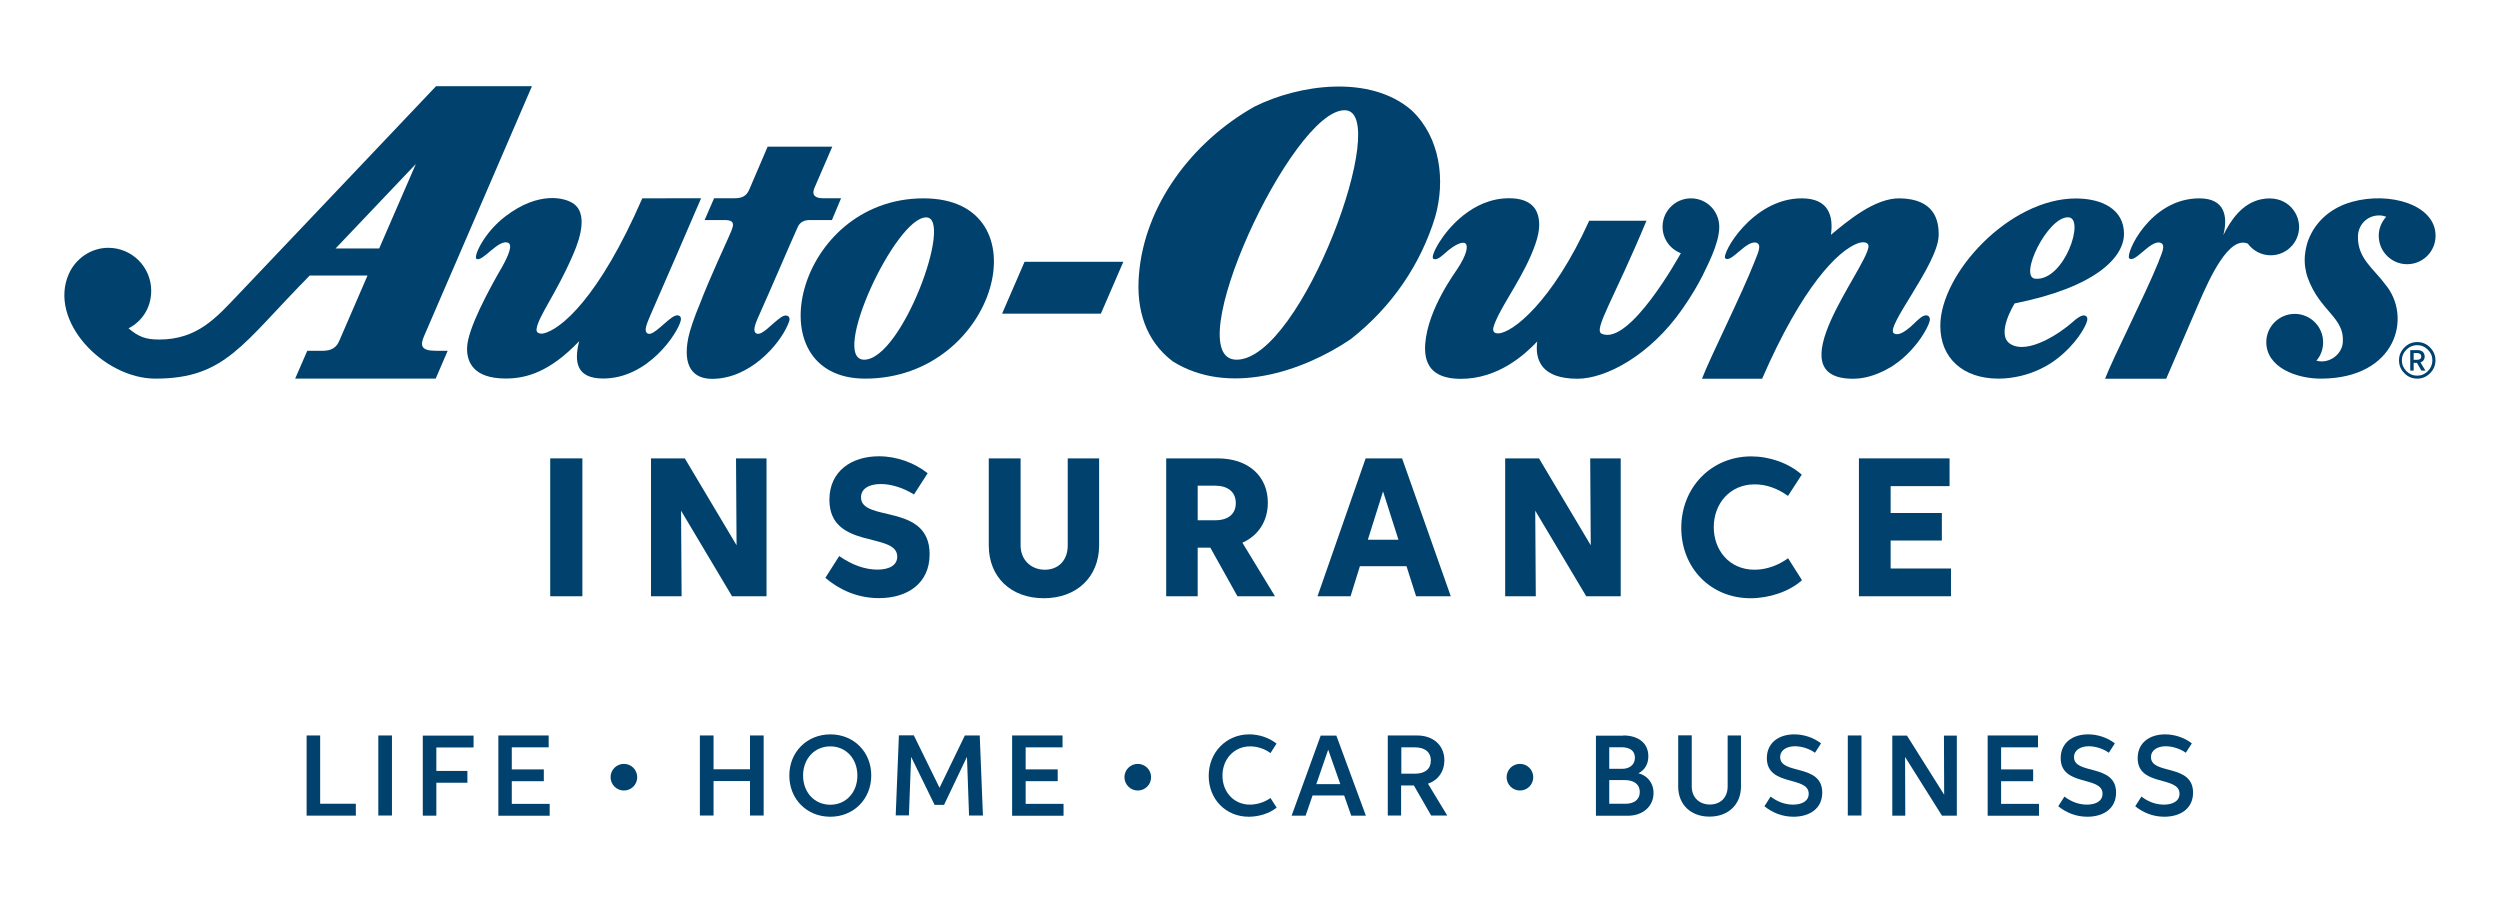 <?xml version="1.0" encoding="utf-8"?>
<!-- Generator: Adobe Illustrator 24.2.3, SVG Export Plug-In . SVG Version: 6.00 Build 0)  -->
<svg version="1.1" id="A-O_LOB" xmlns="http://www.w3.org/2000/svg" x="0px" y="0px"
     viewBox="0 0 227 82" style="enable-background:new 0 0 227 82;" xml:space="preserve">
<style type="text/css">
	.st0{fill:#00426D;}
</style>
    <g>
	<g>
		<path class="st0" d="M49.96,41.62h2.92v12.52h-2.92V41.62z"/>
        <path class="st0"
              d="M61.89,54.14h-2.78V41.62h3.07l4.7,7.89l-0.05-7.89h2.77v12.52h-3.13l-4.63-7.77L61.89,54.14z"/>
        <path class="st0" d="M79.67,51.72c1.07,0,1.8-0.39,1.8-1.18c0-2.27-6.16-0.6-6.16-5.16c0-2.63,2.05-3.95,4.49-3.95
			c1.65,0,3.25,0.6,4.43,1.54l-1.24,1.93c-1.02-0.64-2.11-0.95-3.02-0.95c-1.06,0-1.79,0.42-1.79,1.21c0,2.29,6.23,0.48,6.23,5.16
			c0,2.68-2.04,3.99-4.6,3.99c-1.96,0-3.59-0.76-4.87-1.84l1.26-1.98C77.38,51.31,78.55,51.72,79.67,51.72z"/>
        <path class="st0" d="M96.95,41.62h2.85v7.89c0,2.9-2.06,4.81-5.02,4.81c-2.98,0-5-1.91-5-4.8v-7.9h2.89v7.9
			c0,1.32,0.95,2.21,2.2,2.21c1.19,0,2.08-0.8,2.08-2.21V41.62z"/>
        <path class="st0" d="M105.89,41.62h4.67c2.83,0,4.56,1.65,4.56,4.02c0,1.69-0.87,2.99-2.31,3.64l2.96,4.86h-3.41l-2.46-4.41h-1.15
			v4.41h-2.86V41.62z M110.34,47.24c1.17,0,1.87-0.56,1.87-1.56c0-1.05-0.77-1.58-1.87-1.58h-1.59v3.14H110.34z"/>
        <path class="st0" d="M127.71,51.41h-4.23l-0.85,2.73h-3L124,41.62h3.31l4.42,12.52h-3.15L127.71,51.41z M126.98,49.01l-1.4-4.39
			l-1.38,4.39H126.98z"/>
        <path class="st0"
              d="M139.45,54.14h-2.78V41.62h3.07l4.7,7.89l-0.05-7.89h2.77v12.52h-3.13l-4.63-7.77L139.45,54.14z"/>
        <path class="st0" d="M163.62,52.68c-1.13,1.03-2.97,1.64-4.67,1.64c-3.63,0-6.29-2.76-6.29-6.39c0-3.68,2.74-6.49,6.35-6.49
			c1.66,0,3.4,0.6,4.59,1.66l-1.25,1.93c-0.94-0.68-1.97-1.05-3.02-1.05c-2.27,0-3.72,1.77-3.72,3.88c0,2.08,1.39,3.87,3.71,3.87
			c1.15,0,2.2-0.44,3.04-1.04L163.62,52.68z"/>
        <path class="st0" d="M168.79,41.62h8.23v2.52h-5.35v2.44h4.65v2.5h-4.65v2.54h5.48v2.52h-8.36V41.62z"/>
	</g>
        <g>
		<path class="st0" d="M27.84,66.78h1.23v6.2h3.24v1.08h-4.47V66.78z"/>
            <path class="st0" d="M34.35,66.78h1.24v7.27h-1.24V66.78z"/>
            <path class="st0" d="M39.62,74.06h-1.23v-7.27H43v1.08h-3.38V70h2.82v1.07h-2.82V74.06z"/>
            <path class="st0" d="M45.24,66.78h4.58v1.08h-3.35v2h2.91v1.07h-2.91v2.06h3.44v1.08h-4.66V66.78z"/>
            <path class="st0" d="M55.44,70.57c0-0.67,0.54-1.21,1.21-1.21s1.21,0.54,1.21,1.21s-0.54,1.21-1.21,1.21S55.44,71.23,55.44,70.57z
			"/>
            <path class="st0" d="M63.55,66.78h1.24v3.07h3.31v-3.07h1.24v7.27H68.1v-3.13h-3.31v3.13h-1.24V66.78z"/>
            <path class="st0" d="M71.67,70.42c0-2.17,1.63-3.74,3.73-3.74c2.1,0,3.71,1.57,3.71,3.73c0,2.15-1.6,3.75-3.72,3.75
			C73.26,74.16,71.67,72.56,71.67,70.42z M77.85,70.42c0-1.54-1.04-2.65-2.46-2.65c-1.42,0-2.47,1.11-2.47,2.65
			c0,1.53,1.04,2.65,2.47,2.65C76.82,73.07,77.85,71.95,77.85,70.42z"/>
            <path class="st0" d="M82.98,66.78l2.33,4.75l2.3-4.75h1.35l0.29,7.27h-1.26l-0.19-5.33l-2.08,4.36h-0.86l-2.13-4.36l-0.2,5.32
			h-1.2l0.29-7.27H82.98z"/>
            <path class="st0" d="M91.9,66.78h4.58v1.08h-3.35v2h2.91v1.07h-2.91v2.06h3.44v1.08H91.9V66.78z"/>
            <path class="st0" d="M102.1,70.57c0-0.67,0.54-1.21,1.21-1.21s1.21,0.54,1.21,1.21s-0.54,1.21-1.21,1.21S102.1,71.23,102.1,70.57z
			"/>
            <path class="st0" d="M115.92,73.33c-0.66,0.54-1.64,0.83-2.53,0.83c-2.1,0-3.64-1.6-3.64-3.71c0-2.14,1.6-3.77,3.68-3.77
			c0.89,0,1.8,0.3,2.48,0.84l-0.55,0.86c-0.52-0.39-1.21-0.61-1.84-0.61c-1.46,0-2.52,1.15-2.52,2.66c0,1.49,1.04,2.63,2.49,2.63
			c0.67,0,1.38-0.24,1.87-0.6L115.92,73.33z"/>
            <path class="st0" d="M122.05,72.23h-2.87l-0.63,1.83h-1.27l2.64-7.27h1.42l2.68,7.27h-1.33L122.05,72.23z M121.7,71.2l-1.1-3.13
			l-1.08,3.13H121.7z"/>
            <path class="st0" d="M126.02,66.78h2.63c1.56,0,2.5,0.95,2.5,2.26c0,1.01-0.56,1.8-1.49,2.12l1.75,2.89h-1.46l-1.57-2.73h-1.16
			v2.73h-1.21V66.78z M128.49,70.25c0.9,0,1.43-0.43,1.43-1.19c0-0.8-0.58-1.2-1.43-1.2h-1.25v2.39H128.49z"/>
            <path class="st0" d="M136.8,70.57c0-0.67,0.54-1.21,1.21-1.21c0.67,0,1.21,0.54,1.21,1.21s-0.54,1.21-1.21,1.21
			C137.34,71.78,136.8,71.23,136.8,70.57z"/>
            <path class="st0" d="M147.39,66.78c1.38,0,2.28,0.7,2.28,1.89c0,0.74-0.35,1.26-0.9,1.54c0.78,0.2,1.37,0.85,1.37,1.8
			c0,1.2-0.96,2.06-2.34,2.06h-2.89v-7.27H147.39z M146.12,67.85v1.96h1.17c0.62,0,1.16-0.33,1.16-1.01c0-0.68-0.53-0.95-1.22-0.95
			H146.12z M146.12,70.83v2.15h1.49c0.72,0,1.28-0.34,1.28-1.07c0-0.73-0.57-1.08-1.38-1.08H146.12z"/>
            <path class="st0" d="M156.87,66.78h1.21v4.64c0,1.65-1.17,2.73-2.86,2.73c-1.69,0-2.84-1.09-2.84-2.73v-4.65h1.23v4.65
			c0,0.99,0.69,1.63,1.65,1.63c0.94,0,1.61-0.62,1.61-1.63V66.78z"/>
            <path class="st0" d="M162.81,73.06c0.76,0,1.42-0.29,1.42-0.99c0-1.65-3.8-0.62-3.8-3.23c0-1.41,1.1-2.16,2.49-2.16
			c0.87,0,1.77,0.3,2.43,0.82l-0.55,0.85c-0.52-0.38-1.24-0.59-1.82-0.59c-0.72,0-1.34,0.33-1.34,0.99c0,1.63,3.82,0.56,3.82,3.22
			c0,1.47-1.17,2.19-2.61,2.19c-1,0-1.89-0.35-2.64-0.95l0.56-0.88C161.4,72.81,162.1,73.06,162.81,73.06z"/>
            <path class="st0" d="M167.78,66.78h1.24v7.27h-1.24V66.78z"/>
            <path class="st0"
                  d="M173,74.06h-1.18v-7.27h1.33l3.38,5.37l-0.02-5.37h1.17v7.27h-1.35l-3.35-5.33L173,74.06z"/>
            <path class="st0" d="M180.47,66.78h4.58v1.08h-3.35v2h2.91v1.07h-2.91v2.06h3.44v1.08h-4.66V66.78z"/>
            <path class="st0" d="M189.49,73.06c0.76,0,1.42-0.29,1.42-0.99c0-1.65-3.8-0.62-3.8-3.23c0-1.41,1.1-2.16,2.49-2.16
			c0.87,0,1.77,0.3,2.43,0.82l-0.55,0.85c-0.52-0.38-1.24-0.59-1.82-0.59c-0.72,0-1.34,0.33-1.34,0.99c0,1.63,3.82,0.56,3.82,3.22
			c0,1.47-1.17,2.19-2.61,2.19c-1,0-1.89-0.35-2.64-0.95l0.56-0.88C188.08,72.81,188.78,73.06,189.49,73.06z"/>
            <path class="st0" d="M196.48,73.06c0.76,0,1.42-0.29,1.42-0.99c0-1.65-3.8-0.62-3.8-3.23c0-1.41,1.1-2.16,2.49-2.16
			c0.87,0,1.77,0.3,2.43,0.82l-0.55,0.85c-0.52-0.38-1.24-0.59-1.82-0.59c-0.72,0-1.34,0.33-1.34,0.99c0,1.63,3.82,0.56,3.82,3.22
			c0,1.47-1.17,2.19-2.61,2.19c-1,0-1.89-0.35-2.64-0.95l0.56-0.88C195.07,72.81,195.77,73.06,196.48,73.06z"/>
	</g>
        <g>
		<path class="st0" d="M74.72,18c-0.67,0-1.04-0.26-0.78-0.91l1.63-3.77h-5.87l-1.67,3.9C67.76,17.86,67.28,18,66.72,18h-1.88
			l-0.86,1.98h1.8c1.18,0,0.78,0.62,0.32,1.69c-0.09,0.22-1.73,3.75-2.53,5.87c-0.53,1.25-0.94,2.47-1.07,3.12
			c-0.53,2.61,0.43,3.74,2.16,3.74c3.4,0,6.08-3.06,6.87-4.9c0,0,0.11-0.27,0.14-0.36c0.11-0.45-0.24-0.59-0.6-0.42
			c-0.11,0.05-0.24,0.15-0.38,0.26c-0.67,0.5-1.48,1.45-1.95,1.32c-0.43-0.12-0.2-0.78,0.04-1.35c1.38-3.07,2.84-6.54,3.64-8.3
			c0.2-0.49,0.62-0.67,1.09-0.67c0.71,0,1.2,0,2.03,0L76.37,18H74.72z"/>
            <polygon class="st0" points="93.03,23.77 90.99,28.48 99.96,28.48 102,23.77 		"/>
            <path class="st0" d="M205.34,18.09c-1.79,0.36-2.83,1.98-3.46,3.26c0.41-1.62,0.2-3.34-2.18-3.34c-4.51,0-6.76,5.1-6.36,5.45
			c0.53,0.46,1.95-1.74,2.85-1.41c0.52,0.19,0.02,1.12-0.18,1.67l0.01,0c-1.3,3.2-4.12,8.69-4.88,10.67h5.55l2.94-6.82
			c1.03-2.39,2.76-6.17,4.47-5.45c0.47,0.64,1.22,1.06,2.08,1.06c1.42,0,2.58-1.15,2.58-2.58
			C208.75,19.17,207.49,17.66,205.34,18.09z"/>
            <path class="st0" d="M192.86,21.23c0-2.21-1.98-3.21-4.37-3.21c-6.05,0-12.31,6.82-12.31,11.57c0,2.95,2.09,4.79,5.28,4.79
			c1.4,0,2.79-0.38,3.81-0.88c0.61-0.29,1.13-0.62,1.58-0.98c1.59-1.24,2.51-2.78,2.66-3.39c0.11-0.45-0.23-0.59-0.58-0.42
			c-0.19,0.09-0.44,0.26-0.71,0.51c-1.16,1.04-4.07,2.98-5.65,2.03c-1.43-0.85,0.36-3.7,0.36-3.7
			C190.3,26.08,192.86,23.36,192.86,21.23z M187.8,19.73c1.57,0.05-0.35,5.79-2.99,5.58C183.25,25.19,185.9,19.67,187.8,19.73z"/>
            <path class="st0" d="M128.19,10.03c-3.77-3.3-10.26-2.36-14.28-0.35c-5.66,3.18-10.03,8.97-10.5,15.34
			c-0.24,3.07,0.59,5.9,3.07,7.79c5.07,3.18,11.8,0.94,16.16-2.01c3.77-2.95,6.37-6.84,7.67-11.09
			C131.26,16.4,130.79,12.5,128.19,10.03z M112.29,32.66c-5.47,0.02,5.01-22.72,9.81-22.65C126.46,10.01,118.19,32.64,112.29,32.66z
			"/>
            <path class="st0" d="M174.62,28.7c-0.34,0.17-0.74,0.61-1.17,1c-0.53,0.44-1.09,0.81-1.48,0.57c-0.86-0.52,3.98-6.24,4.06-8.86
			c0.04-1.47-0.43-3.33-3.49-3.4c-2.33-0.06-4.88,2.15-6.29,3.31c0.24-1.75-0.23-3.31-2.65-3.31c-4.51,0-7.34,5.1-6.94,5.45
			c0.53,0.46,1.95-1.74,2.85-1.41c0.52,0.19,0.02,1.12-0.18,1.67c-1.22,3.12-4,8.61-4.79,10.67h5.46
			c3.67-8.43,6.87-11.59,8.64-12.28c0.57-0.22,1.08-0.11,1.02,0.31c-0.29,2.09-8.47,11.97-1.4,11.97c1.02,0,1.95-0.31,2.76-0.7
			c0.01,0,0.01-0.01,0.02-0.01c0.18-0.09,0.35-0.18,0.52-0.28c0.05-0.03,0.1-0.06,0.16-0.09c0.12-0.07,0.23-0.15,0.34-0.23
			c0.12-0.09,0.24-0.17,0.36-0.26c0.03-0.03,0.07-0.05,0.1-0.08c1.59-1.27,2.54-2.95,2.7-3.61C175.3,28.68,174.97,28.53,174.62,28.7
			z"/>
            <path class="st0" d="M83.86,18.01c11.09,0,6.73,16.37-5.31,16.37C68.44,34.37,72.22,18.01,83.86,18.01z M78.47,32.66
			c3.42-0.01,8.15-12.92,5.63-12.92C81.32,19.7,75.3,32.67,78.47,32.66z"/>
            <path class="st0" d="M61.23,28.7c-0.7,0.34-1.86,1.78-2.38,1.6c-0.52-0.19,0.01-1.15,0.21-1.69c1.34-3.06,3.72-8.54,4.6-10.61
			l-5.34,0.01c-3.93,9.03-7.41,11.94-9.02,12.28c-0.36,0.03-0.62-0.08-0.58-0.41c0.13-1.11,1.77-3.2,3.25-6.61
			c0.3-0.69,1.63-3.6,0.17-4.73c-0.75-0.59-3.19-1.25-6.27,1.12c-1.97,1.51-2.89,3.66-2.61,3.84c0.53,0.35,2.02-1.85,2.89-1.45
			c0.41,0.19,0.02,1.14-0.51,2.1c-1.22,2.1-3.19,5.72-3.23,7.43c-0.03,1.31,0.59,2.79,3.51,2.79c1.89,0,4.01-0.61,6.67-3.39l0,0
			c-0.49,1.92-0.23,3.39,2.18,3.39c4.1,0,6.78-4.14,7.04-5.25C61.92,28.68,61.59,28.53,61.23,28.7z"/>
            <path class="st0" d="M153.54,18.01c-1.42,0-2.58,1.15-2.58,2.58c0,1.1,0.69,2.03,1.66,2.4c-0.14,0.25-4.67,8.45-7.19,7.31
			c-0.77-0.35,1.1-3.12,4.07-10.26h-5.2c-3.36,7.42-7.02,10.22-8.26,10.23c-0.32,0.01-0.51-0.13-0.45-0.5
			c0.42-1.55,2.26-3.92,3.39-6.51c0.72-1.64,0.88-2.62,0.73-3.44c-0.12-0.7-0.57-1.82-2.68-1.82c-3.36,0-5.59,2.79-6.33,3.98
			c-0.51,0.81-0.72,1.42-0.55,1.52c0.22,0.13,0.56-0.07,0.92-0.39c1.24-1.14,1.81-1.13,1.97-1.02c0.32,0.22,0.11,1.09-0.7,2.31
			c-0.19,0.33-2.69,3.63-2.93,6.83c-0.12,1.7,0.48,3.14,3.16,3.17c3.49,0.03,5.92-2.25,7.01-3.39c-0.23,1.75,0.46,3.38,3.65,3.38
			c2.59,0,6.6-2.13,9.52-6.32c0.84-1.2,1.46-2.28,1.82-3c0.34-0.73,1.55-2.92,1.54-4.48C156.1,19.16,154.97,18.01,153.54,18.01z"/>
            <path class="st0" d="M213.55,18.33c-3.57,1-4.94,4.36-3.99,6.94c1.11,3.01,3.33,3.55,3.17,5.8c-0.08,1.15-1.27,1.99-2.4,1.68
			c0.39-0.45,0.61-1.03,0.61-1.67c0-1.43-1.16-2.58-2.58-2.58s-2.59,1.16-2.58,2.58c0.01,2.27,2.73,3.32,5.02,3.3
			c6.81-0.05,8.24-5.61,5.79-8.55c-1.07-1.45-2.52-2.36-2.49-4.35c0.01-1.02,0.79-1.92,1.93-1.92c0.24,0,0.45,0.05,0.64,0.12
			c-0.42,0.46-0.68,1.06-0.68,1.73c0,1.43,1.16,2.58,2.58,2.58s2.58-1.15,2.58-2.58C221.16,18.59,216.99,17.37,213.55,18.33z"/>
            <path class="st0" d="M217.83,32.72c0-0.45,0.16-0.84,0.49-1.17s0.71-0.49,1.17-0.49c0.45,0,0.84,0.16,1.16,0.49
			s0.49,0.71,0.49,1.17c0,0.45-0.16,0.84-0.49,1.17c-0.32,0.32-0.71,0.49-1.16,0.49c-0.46,0-0.85-0.16-1.17-0.49
			C217.99,33.56,217.83,33.17,217.83,32.72z M220.86,32.72c0-0.38-0.14-0.7-0.41-0.97c-0.27-0.27-0.59-0.41-0.97-0.41
			c-0.38,0-0.7,0.14-0.98,0.41c-0.27,0.27-0.41,0.59-0.41,0.97c0,0.38,0.14,0.7,0.41,0.98c0.27,0.27,0.6,0.41,0.98,0.41
			c0.38,0,0.7-0.14,0.97-0.41C220.72,33.42,220.86,33.09,220.86,32.72z"/>
            <path class="st0" d="M218.85,31.79h0.67c0.4,0,0.64,0.24,0.64,0.58c0,0.26-0.14,0.46-0.38,0.54l0.45,0.74h-0.37l-0.4-0.7h-0.3v0.7
			h-0.31V31.79z M219.48,32.67c0.23,0,0.37-0.11,0.37-0.3c0-0.2-0.15-0.31-0.37-0.31h-0.32v0.61H219.48z"/>
            <path class="st0" d="M21.61,26.77c-1.94,2.03-3.67,4.08-7.21,4.06c-1.16-0.01-1.82-0.24-2.73-1.02c1.24-0.63,2.06-1.88,2.06-3.41
			c0-2.16-1.75-3.9-3.9-3.9c-1.55,0-2.96,0.97-3.58,2.37c-1.89,4.29,3.17,9.51,7.86,9.51c6.36,0,7.87-3.14,14.01-9.36l5.25,0
			c0,0-2.39,5.53-2.53,5.85c-0.15,0.33-0.39,0.98-1.52,0.98H27.9l-1.1,2.53h12.76l1.09-2.53h-1.08c-1.29,0-1.45-0.43-1.07-1.32
			c0.3-0.67,9.8-22.7,9.8-22.7l-8.71,0C39.6,7.84,22.04,26.31,21.61,26.77z M34.43,22.56l-3.96,0l7.29-7.67L34.43,22.56z"/>
	</g>
</g>
</svg>
